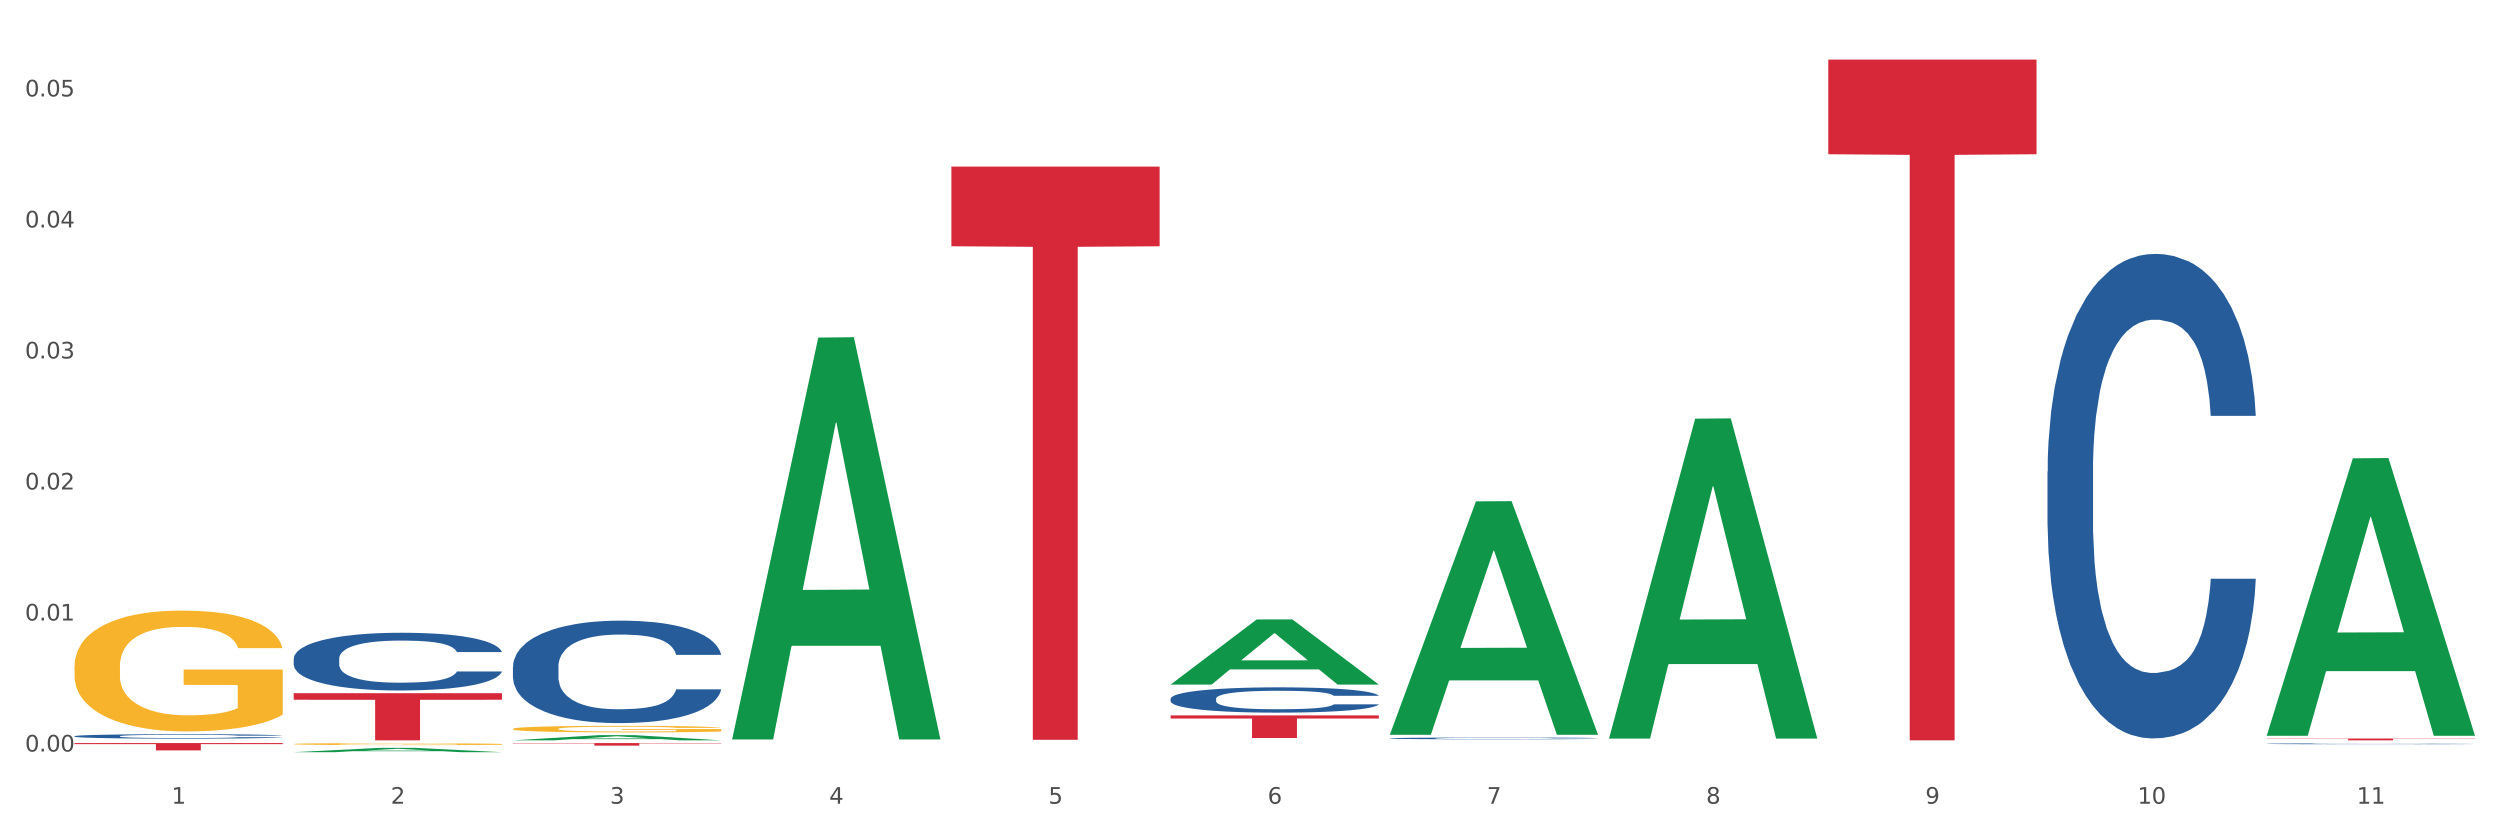 <?xml version="1.0" encoding="utf-8" standalone="no"?>
<!DOCTYPE svg PUBLIC "-//W3C//DTD SVG 1.1//EN"
  "http://www.w3.org/Graphics/SVG/1.1/DTD/svg11.dtd">
<svg xmlns:xlink="http://www.w3.org/1999/xlink" width="1080pt" height="360pt" viewBox="0 0 1080 360" xmlns="http://www.w3.org/2000/svg" version="1.1">
 <rect x="0" y="0" width="1080" height="360" fill="#333333" stroke="none"/>
 <defs>
  <style type="text/css">*{stroke-linejoin: round; stroke-linecap: butt}</style>
 </defs>
 <g id="figure_1">
  <g id="patch_1">
   <path d="M 0 360 
L 1080 360 
L 1080 0 
L 0 0 
z
" style="fill: #ffffff; stroke: #ffffff; stroke-linejoin: miter"/>
  </g>
  <g id="axes_1">
   <g id="matplotlib.axis_1">
    <g id="xtick_1">
     <g id="text_1">
      <!-- 1 -->
      <g style="fill: #4d4d4d" transform="translate(74.106 347.204) scale(0.096 -0.096)">
       <defs>
        <path id="DejaVuSans-31" d="M 794 531 
L 1825 531 
L 1825 4091 
L 703 3866 
L 703 4441 
L 1819 4666 
L 2450 4666 
L 2450 531 
L 3481 531 
L 3481 0 
L 794 0 
L 794 531 
z
" transform="scale(0.016)"/>
       </defs>
       <use xlink:href="#DejaVuSans-31"/>
      </g>
     </g>
    </g>
    <g id="xtick_2">
     <g id="text_2">
      <!-- 2 -->
      <g style="fill: #4d4d4d" transform="translate(168.812 347.204) scale(0.096 -0.096)">
       <defs>
        <path id="DejaVuSans-32" d="M 1228 531 
L 3431 531 
L 3431 0 
L 469 0 
L 469 531 
Q 828 903 1448 1529 
Q 2069 2156 2228 2338 
Q 2531 2678 2651 2914 
Q 2772 3150 2772 3378 
Q 2772 3750 2511 3984 
Q 2250 4219 1831 4219 
Q 1534 4219 1204 4116 
Q 875 4013 500 3803 
L 500 4441 
Q 881 4594 1212 4672 
Q 1544 4750 1819 4750 
Q 2544 4750 2975 4387 
Q 3406 4025 3406 3419 
Q 3406 3131 3298 2873 
Q 3191 2616 2906 2266 
Q 2828 2175 2409 1742 
Q 1991 1309 1228 531 
z
" transform="scale(0.016)"/>
       </defs>
       <use xlink:href="#DejaVuSans-32"/>
      </g>
     </g>
    </g>
    <g id="xtick_3">
     <g id="text_3">
      <!-- 3 -->
      <g style="fill: #4d4d4d" transform="translate(263.517 347.204) scale(0.096 -0.096)">
       <defs>
        <path id="DejaVuSans-33" d="M 2597 2516 
Q 3050 2419 3304 2112 
Q 3559 1806 3559 1356 
Q 3559 666 3084 287 
Q 2609 -91 1734 -91 
Q 1441 -91 1130 -33 
Q 819 25 488 141 
L 488 750 
Q 750 597 1062 519 
Q 1375 441 1716 441 
Q 2309 441 2620 675 
Q 2931 909 2931 1356 
Q 2931 1769 2642 2001 
Q 2353 2234 1838 2234 
L 1294 2234 
L 1294 2753 
L 1863 2753 
Q 2328 2753 2575 2939 
Q 2822 3125 2822 3475 
Q 2822 3834 2567 4026 
Q 2313 4219 1838 4219 
Q 1578 4219 1281 4162 
Q 984 4106 628 3988 
L 628 4550 
Q 988 4650 1302 4700 
Q 1616 4750 1894 4750 
Q 2613 4750 3031 4423 
Q 3450 4097 3450 3541 
Q 3450 3153 3228 2886 
Q 3006 2619 2597 2516 
z
" transform="scale(0.016)"/>
       </defs>
       <use xlink:href="#DejaVuSans-33"/>
      </g>
     </g>
    </g>
    <g id="xtick_4">
     <g id="text_4">
      <!-- 4 -->
      <g style="fill: #4d4d4d" transform="translate(358.223 347.204) scale(0.096 -0.096)">
       <defs>
        <path id="DejaVuSans-34" d="M 2419 4116 
L 825 1625 
L 2419 1625 
L 2419 4116 
z
M 2253 4666 
L 3047 4666 
L 3047 1625 
L 3713 1625 
L 3713 1100 
L 3047 1100 
L 3047 0 
L 2419 0 
L 2419 1100 
L 313 1100 
L 313 1709 
L 2253 4666 
z
" transform="scale(0.016)"/>
       </defs>
       <use xlink:href="#DejaVuSans-34"/>
      </g>
     </g>
    </g>
    <g id="xtick_5">
     <g id="text_5">
      <!-- 5 -->
      <g style="fill: #4d4d4d" transform="translate(452.928 347.204) scale(0.096 -0.096)">
       <defs>
        <path id="DejaVuSans-35" d="M 691 4666 
L 3169 4666 
L 3169 4134 
L 1269 4134 
L 1269 2991 
Q 1406 3038 1543 3061 
Q 1681 3084 1819 3084 
Q 2600 3084 3056 2656 
Q 3513 2228 3513 1497 
Q 3513 744 3044 326 
Q 2575 -91 1722 -91 
Q 1428 -91 1123 -41 
Q 819 9 494 109 
L 494 744 
Q 775 591 1075 516 
Q 1375 441 1709 441 
Q 2250 441 2565 725 
Q 2881 1009 2881 1497 
Q 2881 1984 2565 2268 
Q 2250 2553 1709 2553 
Q 1456 2553 1204 2497 
Q 953 2441 691 2322 
L 691 4666 
z
" transform="scale(0.016)"/>
       </defs>
       <use xlink:href="#DejaVuSans-35"/>
      </g>
     </g>
    </g>
    <g id="xtick_6">
     <g id="text_6">
      <!-- 6 -->
      <g style="fill: #4d4d4d" transform="translate(547.634 347.204) scale(0.096 -0.096)">
       <defs>
        <path id="DejaVuSans-36" d="M 2113 2584 
Q 1688 2584 1439 2293 
Q 1191 2003 1191 1497 
Q 1191 994 1439 701 
Q 1688 409 2113 409 
Q 2538 409 2786 701 
Q 3034 994 3034 1497 
Q 3034 2003 2786 2293 
Q 2538 2584 2113 2584 
z
M 3366 4563 
L 3366 3988 
Q 3128 4100 2886 4159 
Q 2644 4219 2406 4219 
Q 1781 4219 1451 3797 
Q 1122 3375 1075 2522 
Q 1259 2794 1537 2939 
Q 1816 3084 2150 3084 
Q 2853 3084 3261 2657 
Q 3669 2231 3669 1497 
Q 3669 778 3244 343 
Q 2819 -91 2113 -91 
Q 1303 -91 875 529 
Q 447 1150 447 2328 
Q 447 3434 972 4092 
Q 1497 4750 2381 4750 
Q 2619 4750 2861 4703 
Q 3103 4656 3366 4563 
z
" transform="scale(0.016)"/>
       </defs>
       <use xlink:href="#DejaVuSans-36"/>
      </g>
     </g>
    </g>
    <g id="xtick_7">
     <g id="text_7">
      <!-- 7 -->
      <g style="fill: #4d4d4d" transform="translate(642.339 347.204) scale(0.096 -0.096)">
       <defs>
        <path id="DejaVuSans-37" d="M 525 4666 
L 3525 4666 
L 3525 4397 
L 1831 0 
L 1172 0 
L 2766 4134 
L 525 4134 
L 525 4666 
z
" transform="scale(0.016)"/>
       </defs>
       <use xlink:href="#DejaVuSans-37"/>
      </g>
     </g>
    </g>
    <g id="xtick_8">
     <g id="text_8">
      <!-- 8 -->
      <g style="fill: #4d4d4d" transform="translate(737.044 347.204) scale(0.096 -0.096)">
       <defs>
        <path id="DejaVuSans-38" d="M 2034 2216 
Q 1584 2216 1326 1975 
Q 1069 1734 1069 1313 
Q 1069 891 1326 650 
Q 1584 409 2034 409 
Q 2484 409 2743 651 
Q 3003 894 3003 1313 
Q 3003 1734 2745 1975 
Q 2488 2216 2034 2216 
z
M 1403 2484 
Q 997 2584 770 2862 
Q 544 3141 544 3541 
Q 544 4100 942 4425 
Q 1341 4750 2034 4750 
Q 2731 4750 3128 4425 
Q 3525 4100 3525 3541 
Q 3525 3141 3298 2862 
Q 3072 2584 2669 2484 
Q 3125 2378 3379 2068 
Q 3634 1759 3634 1313 
Q 3634 634 3220 271 
Q 2806 -91 2034 -91 
Q 1263 -91 848 271 
Q 434 634 434 1313 
Q 434 1759 690 2068 
Q 947 2378 1403 2484 
z
M 1172 3481 
Q 1172 3119 1398 2916 
Q 1625 2713 2034 2713 
Q 2441 2713 2670 2916 
Q 2900 3119 2900 3481 
Q 2900 3844 2670 4047 
Q 2441 4250 2034 4250 
Q 1625 4250 1398 4047 
Q 1172 3844 1172 3481 
z
" transform="scale(0.016)"/>
       </defs>
       <use xlink:href="#DejaVuSans-38"/>
      </g>
     </g>
    </g>
    <g id="xtick_9">
     <g id="text_9">
      <!-- 9 -->
      <g style="fill: #4d4d4d" transform="translate(831.75 347.204) scale(0.096 -0.096)">
       <defs>
        <path id="DejaVuSans-39" d="M 703 97 
L 703 672 
Q 941 559 1184 500 
Q 1428 441 1663 441 
Q 2288 441 2617 861 
Q 2947 1281 2994 2138 
Q 2813 1869 2534 1725 
Q 2256 1581 1919 1581 
Q 1219 1581 811 2004 
Q 403 2428 403 3163 
Q 403 3881 828 4315 
Q 1253 4750 1959 4750 
Q 2769 4750 3195 4129 
Q 3622 3509 3622 2328 
Q 3622 1225 3098 567 
Q 2575 -91 1691 -91 
Q 1453 -91 1209 -44 
Q 966 3 703 97 
z
M 1959 2075 
Q 2384 2075 2632 2365 
Q 2881 2656 2881 3163 
Q 2881 3666 2632 3958 
Q 2384 4250 1959 4250 
Q 1534 4250 1286 3958 
Q 1038 3666 1038 3163 
Q 1038 2656 1286 2365 
Q 1534 2075 1959 2075 
z
" transform="scale(0.016)"/>
       </defs>
       <use xlink:href="#DejaVuSans-39"/>
      </g>
     </g>
    </g>
    <g id="xtick_10">
     <g id="text_10">
      <!-- 10 -->
      <g style="fill: #4d4d4d" transform="translate(923.401 347.204) scale(0.096 -0.096)">
       <defs>
        <path id="DejaVuSans-30" d="M 2034 4250 
Q 1547 4250 1301 3770 
Q 1056 3291 1056 2328 
Q 1056 1369 1301 889 
Q 1547 409 2034 409 
Q 2525 409 2770 889 
Q 3016 1369 3016 2328 
Q 3016 3291 2770 3770 
Q 2525 4250 2034 4250 
z
M 2034 4750 
Q 2819 4750 3233 4129 
Q 3647 3509 3647 2328 
Q 3647 1150 3233 529 
Q 2819 -91 2034 -91 
Q 1250 -91 836 529 
Q 422 1150 422 2328 
Q 422 3509 836 4129 
Q 1250 4750 2034 4750 
z
" transform="scale(0.016)"/>
       </defs>
       <use xlink:href="#DejaVuSans-31"/>
       <use xlink:href="#DejaVuSans-30" transform="translate(63.623 0)"/>
      </g>
     </g>
    </g>
    <g id="xtick_11">
     <g id="text_11">
      <!-- 11 -->
      <g style="fill: #4d4d4d" transform="translate(1018.107 347.204) scale(0.096 -0.096)">
       <use xlink:href="#DejaVuSans-31"/>
       <use xlink:href="#DejaVuSans-31" transform="translate(63.623 0)"/>
      </g>
     </g>
    </g>
    <g id="xtick_12"/>
    <g id="xtick_13"/>
    <g id="xtick_14"/>
    <g id="xtick_15"/>
    <g id="xtick_16"/>
    <g id="xtick_17"/>
    <g id="xtick_18"/>
    <g id="xtick_19"/>
    <g id="xtick_20"/>
    <g id="xtick_21"/>
   </g>
   <g id="matplotlib.axis_2">
    <g id="ytick_1">
     <g id="text_12">
      <!-- 0.00 -->
      <g style="fill: #4d4d4d" transform="translate(10.8 324.66) scale(0.096 -0.096)">
       <defs>
        <path id="DejaVuSans-2e" d="M 684 794 
L 1344 794 
L 1344 0 
L 684 0 
L 684 794 
z
" transform="scale(0.016)"/>
       </defs>
       <use xlink:href="#DejaVuSans-30"/>
       <use xlink:href="#DejaVuSans-2e" transform="translate(63.623 0)"/>
       <use xlink:href="#DejaVuSans-30" transform="translate(95.41 0)"/>
       <use xlink:href="#DejaVuSans-30" transform="translate(159.033 0)"/>
      </g>
     </g>
    </g>
    <g id="ytick_2">
     <g id="text_13">
      <!-- 0.01 -->
      <g style="fill: #4d4d4d" transform="translate(10.8 268.061) scale(0.096 -0.096)">
       <use xlink:href="#DejaVuSans-30"/>
       <use xlink:href="#DejaVuSans-2e" transform="translate(63.623 0)"/>
       <use xlink:href="#DejaVuSans-30" transform="translate(95.41 0)"/>
       <use xlink:href="#DejaVuSans-31" transform="translate(159.033 0)"/>
      </g>
     </g>
    </g>
    <g id="ytick_3">
     <g id="text_14">
      <!-- 0.02 -->
      <g style="fill: #4d4d4d" transform="translate(10.8 211.462) scale(0.096 -0.096)">
       <use xlink:href="#DejaVuSans-30"/>
       <use xlink:href="#DejaVuSans-2e" transform="translate(63.623 0)"/>
       <use xlink:href="#DejaVuSans-30" transform="translate(95.41 0)"/>
       <use xlink:href="#DejaVuSans-32" transform="translate(159.033 0)"/>
      </g>
     </g>
    </g>
    <g id="ytick_4">
     <g id="text_15">
      <!-- 0.03 -->
      <g style="fill: #4d4d4d" transform="translate(10.8 154.862) scale(0.096 -0.096)">
       <use xlink:href="#DejaVuSans-30"/>
       <use xlink:href="#DejaVuSans-2e" transform="translate(63.623 0)"/>
       <use xlink:href="#DejaVuSans-30" transform="translate(95.41 0)"/>
       <use xlink:href="#DejaVuSans-33" transform="translate(159.033 0)"/>
      </g>
     </g>
    </g>
    <g id="ytick_5">
     <g id="text_16">
      <!-- 0.04 -->
      <g style="fill: #4d4d4d" transform="translate(10.8 98.263) scale(0.096 -0.096)">
       <use xlink:href="#DejaVuSans-30"/>
       <use xlink:href="#DejaVuSans-2e" transform="translate(63.623 0)"/>
       <use xlink:href="#DejaVuSans-30" transform="translate(95.41 0)"/>
       <use xlink:href="#DejaVuSans-34" transform="translate(159.033 0)"/>
      </g>
     </g>
    </g>
    <g id="ytick_6">
     <g id="text_17">
      <!-- 0.05 -->
      <g style="fill: #4d4d4d" transform="translate(10.8 41.664) scale(0.096 -0.096)">
       <use xlink:href="#DejaVuSans-30"/>
       <use xlink:href="#DejaVuSans-2e" transform="translate(63.623 0)"/>
       <use xlink:href="#DejaVuSans-30" transform="translate(95.41 0)"/>
       <use xlink:href="#DejaVuSans-35" transform="translate(159.033 0)"/>
      </g>
     </g>
    </g>
    <g id="ytick_7"/>
    <g id="ytick_8"/>
    <g id="ytick_9"/>
    <g id="ytick_10"/>
    <g id="ytick_11"/>
   </g>
   <g id="PolyCollection_1">
    <path d="M 126.88 324.946 
L 126.973 324.944 
L 164.074 323.076 
L 179.471 323.074 
L 216.851 324.95 
L 199.042 324.95 
L 190.973 324.513 
L 152.666 324.513 
L 152.387 324.52 
L 144.596 324.95 
L 126.88 324.95 
L 126.88 324.946 
L 157.489 324.252 
L 186.15 324.25 
L 171.958 323.474 
L 171.773 323.47 
L 171.587 323.476 
L 157.396 324.25 
L 157.489 324.252 
L 126.88 324.946 
z
" clip-path="url(#pf837dc031a)" style="fill: #109648"/>
    <path d="M 221.586 321.013 
L 311.556 321.013 
L 311.556 321.166 
L 276.165 321.167 
L 276.165 322.113 
L 256.764 322.113 
L 256.764 321.167 
L 221.586 321.166 
L 221.586 321.014 
L 221.586 321.013 
z
" clip-path="url(#pf837dc031a)" style="fill: #d62839"/>
    <path d="M 410.997 71.976 
L 500.967 71.976 
L 500.967 106.389 
L 465.576 106.621 
L 465.576 319.608 
L 446.175 319.608 
L 446.175 106.621 
L 410.997 106.389 
L 410.997 72.209 
L 410.997 71.976 
z
" clip-path="url(#pf837dc031a)" style="fill: #d62839"/>
    <path d="M 505.702 309.044 
L 595.673 309.044 
L 595.673 310.4 
L 560.281 310.409 
L 560.281 318.802 
L 540.88 318.802 
L 540.88 310.409 
L 505.702 310.4 
L 505.702 309.053 
L 505.702 309.044 
z
" clip-path="url(#pf837dc031a)" style="fill: #d62839"/>
    <path d="M 789.819 25.759 
L 879.789 25.759 
L 879.789 66.626 
L 844.398 66.902 
L 844.398 319.832 
L 824.997 319.832 
L 824.997 66.902 
L 789.819 66.626 
L 789.819 26.036 
L 789.819 25.759 
z
" clip-path="url(#pf837dc031a)" style="fill: #d62839"/>
    <path d="M 979.23 319.041 
L 1069.2 319.041 
L 1069.2 319.151 
L 1033.809 319.152 
L 1033.809 319.832 
L 1014.408 319.832 
L 1014.408 319.152 
L 979.23 319.151 
L 979.23 319.042 
L 979.23 319.041 
z
" clip-path="url(#pf837dc031a)" style="fill: #d62839"/>
    <path d="M 32.175 318.034 
L 32.281 318.032 
L 32.281 317.983 
L 32.6 317.916 
L 33.77 317.794 
L 35.259 317.701 
L 37.811 317.592 
L 39.194 317.547 
L 41.002 317.496 
L 44.724 317.414 
L 48.978 317.344 
L 51.956 317.305 
L 54.189 317.281 
L 59.187 317.237 
L 62.059 317.218 
L 65.036 317.202 
L 67.589 317.192 
L 71.843 317.179 
L 75.246 317.174 
L 79.181 317.172 
L 82.477 317.174 
L 86.838 317.181 
L 93.219 317.202 
L 95.665 317.214 
L 98.961 317.235 
L 102.365 317.263 
L 105.13 317.291 
L 108.32 317.332 
L 111.617 317.384 
L 114.807 317.451 
L 117.041 317.512 
L 118.848 317.577 
L 120.444 317.655 
L 121.613 317.741 
L 122.145 317.813 
L 102.684 317.813 
L 102.152 317.748 
L 101.088 317.678 
L 100.025 317.631 
L 98.855 317.592 
L 97.047 317.549 
L 95.452 317.521 
L 92.793 317.487 
L 90.347 317.466 
L 88.327 317.454 
L 85.881 317.444 
L 80.67 317.433 
L 76.947 317.433 
L 74.608 317.437 
L 71.736 317.445 
L 69.29 317.458 
L 66.419 317.479 
L 64.186 317.501 
L 61.952 317.531 
L 60.676 317.552 
L 58.762 317.591 
L 57.486 317.622 
L 55.784 317.676 
L 54.827 317.715 
L 53.126 317.815 
L 52.381 317.888 
L 52.062 317.939 
L 51.849 317.995 
L 51.849 318.268 
L 52.487 318.391 
L 53.019 318.443 
L 53.87 318.503 
L 55.465 318.58 
L 57.805 318.655 
L 60.251 318.709 
L 62.271 318.742 
L 64.186 318.767 
L 66.1 318.786 
L 68.44 318.804 
L 70.354 318.814 
L 73.225 318.825 
L 76.628 318.83 
L 79.287 318.83 
L 84.711 318.821 
L 87.157 318.812 
L 89.496 318.8 
L 92.049 318.781 
L 94.069 318.76 
L 95.239 318.744 
L 97.153 318.711 
L 98.642 318.676 
L 99.919 318.636 
L 100.769 318.601 
L 101.726 318.548 
L 102.471 318.489 
L 102.684 318.457 
L 122.145 318.457 
L 121.72 318.52 
L 120.975 318.581 
L 119.487 318.664 
L 118.317 318.711 
L 116.509 318.769 
L 114.595 318.818 
L 111.936 318.872 
L 109.49 318.912 
L 106.937 318.947 
L 104.172 318.979 
L 99.174 319.022 
L 97.366 319.035 
L 93.538 319.056 
L 90.56 319.068 
L 86.2 319.08 
L 81.733 319.087 
L 77.054 319.089 
L 72.906 319.085 
L 68.333 319.075 
L 65.462 319.064 
L 62.271 319.049 
L 58.549 319.024 
L 55.04 318.994 
L 51.743 318.959 
L 48.659 318.919 
L 45.788 318.874 
L 42.065 318.798 
L 39.3 318.725 
L 37.28 318.657 
L 35.897 318.599 
L 34.515 318.525 
L 33.77 318.475 
L 32.6 318.352 
L 32.175 318.238 
L 32.175 318.034 
z
" clip-path="url(#pf837dc031a)" style="fill: #255c99"/>
    <path d="M 221.586 314.871 
L 221.692 314.869 
L 221.692 314.776 
L 221.905 314.695 
L 222.967 314.501 
L 224.56 314.341 
L 225.729 314.256 
L 226.897 314.186 
L 228.278 314.116 
L 229.978 314.043 
L 233.058 313.937 
L 234.97 313.883 
L 237.307 313.826 
L 241.556 313.743 
L 244.636 313.697 
L 247.823 313.658 
L 253.028 313.611 
L 256.427 313.591 
L 260.038 313.575 
L 264.394 313.565 
L 267.686 313.562 
L 274.91 313.57 
L 281.07 313.593 
L 284.045 313.611 
L 287.869 313.642 
L 289.887 313.663 
L 293.18 313.704 
L 296.579 313.759 
L 298.916 313.805 
L 302.421 313.893 
L 305.077 313.981 
L 307.52 314.09 
L 308.794 314.165 
L 309.75 314.235 
L 310.6 314.315 
L 311.45 314.442 
L 292.33 314.442 
L 291.586 314.351 
L 290.418 314.266 
L 288.718 314.183 
L 287.231 314.131 
L 284.682 314.067 
L 282.345 314.025 
L 279.902 313.994 
L 276.928 313.968 
L 274.591 313.955 
L 271.298 313.945 
L 264.818 313.948 
L 260.463 313.968 
L 257.489 313.994 
L 255.577 314.018 
L 253.878 314.043 
L 251.966 314.08 
L 249.735 314.134 
L 248.142 314.183 
L 246.548 314.245 
L 245.274 314.307 
L 244.105 314.38 
L 243.149 314.457 
L 242.406 314.538 
L 241.768 314.636 
L 241.237 314.799 
L 241.237 315.153 
L 241.45 315.234 
L 241.981 315.34 
L 242.618 315.42 
L 243.68 315.516 
L 244.636 315.58 
L 246.442 315.674 
L 248.46 315.751 
L 250.054 315.8 
L 251.647 315.842 
L 254.409 315.899 
L 257.489 315.945 
L 260.145 315.974 
L 263.756 316 
L 266.199 316.01 
L 268.324 316.015 
L 273.529 316.015 
L 277.246 316.007 
L 281.389 315.989 
L 284.576 315.966 
L 287.231 315.937 
L 290.206 315.891 
L 292.118 315.847 
L 292.118 315.306 
L 268.749 315.303 
L 268.749 314.944 
L 311.556 314.944 
L 311.556 316 
L 309.75 316.054 
L 307.732 316.103 
L 305.608 316.147 
L 302.421 316.201 
L 298.597 316.253 
L 295.198 316.289 
L 291.586 316.32 
L 287.338 316.349 
L 281.814 316.375 
L 278.415 316.385 
L 274.166 316.393 
L 269.174 316.395 
L 264.818 316.39 
L 260.57 316.377 
L 256.108 316.354 
L 251.753 316.32 
L 248.46 316.287 
L 245.167 316.245 
L 241.662 316.191 
L 238.9 316.139 
L 236.776 316.093 
L 234.439 316.033 
L 231.89 315.956 
L 229.978 315.886 
L 228.278 315.813 
L 226.472 315.72 
L 225.198 315.64 
L 223.923 315.539 
L 223.179 315.464 
L 222.33 315.347 
L 221.692 315.184 
L 221.586 314.871 
z
" clip-path="url(#pf837dc031a)" style="fill: #f7b32b"/>
    <path d="M 126.88 321.42 
L 126.987 321.419 
L 126.987 321.39 
L 127.199 321.365 
L 128.261 321.305 
L 129.855 321.255 
L 131.023 321.228 
L 132.192 321.207 
L 133.572 321.185 
L 135.272 321.163 
L 138.352 321.13 
L 140.264 321.113 
L 142.601 321.095 
L 146.85 321.069 
L 149.931 321.055 
L 153.117 321.043 
L 158.322 321.028 
L 161.721 321.022 
L 165.333 321.017 
L 169.688 321.014 
L 172.981 321.013 
L 180.204 321.015 
L 186.365 321.023 
L 189.339 321.028 
L 193.163 321.038 
L 195.181 321.044 
L 198.474 321.057 
L 201.873 321.074 
L 204.21 321.089 
L 207.716 321.116 
L 210.371 321.143 
L 212.814 321.177 
L 214.089 321.2 
L 215.045 321.222 
L 215.895 321.247 
L 216.744 321.286 
L 197.624 321.286 
L 196.881 321.258 
L 195.712 321.232 
L 194.013 321.206 
L 192.526 321.19 
L 189.976 321.17 
L 187.64 321.157 
L 185.196 321.147 
L 182.222 321.139 
L 179.885 321.135 
L 176.592 321.132 
L 170.113 321.133 
L 165.758 321.139 
L 162.784 321.147 
L 160.872 321.154 
L 159.172 321.163 
L 157.26 321.174 
L 155.029 321.191 
L 153.436 321.206 
L 151.843 321.225 
L 150.568 321.244 
L 149.4 321.267 
L 148.444 321.291 
L 147.7 321.316 
L 147.063 321.347 
L 146.532 321.397 
L 146.532 321.507 
L 146.744 321.532 
L 147.275 321.565 
L 147.912 321.59 
L 148.975 321.62 
L 149.931 321.64 
L 151.736 321.669 
L 153.755 321.693 
L 155.348 321.708 
L 156.941 321.721 
L 159.703 321.739 
L 162.784 321.753 
L 165.439 321.762 
L 169.051 321.77 
L 171.494 321.773 
L 173.618 321.775 
L 178.823 321.775 
L 182.541 321.773 
L 186.684 321.767 
L 189.87 321.76 
L 192.526 321.751 
L 195.5 321.736 
L 197.412 321.723 
L 197.412 321.555 
L 174.043 321.554 
L 174.043 321.442 
L 216.851 321.442 
L 216.851 321.77 
L 215.045 321.787 
L 213.027 321.802 
L 210.902 321.816 
L 207.716 321.833 
L 203.892 321.849 
L 200.492 321.86 
L 196.881 321.87 
L 192.632 321.879 
L 187.108 321.887 
L 183.709 321.89 
L 179.46 321.892 
L 174.468 321.893 
L 170.113 321.891 
L 165.864 321.887 
L 161.403 321.88 
L 157.048 321.87 
L 153.755 321.859 
L 150.462 321.846 
L 146.956 321.83 
L 144.195 321.814 
L 142.07 321.799 
L 139.733 321.781 
L 137.184 321.756 
L 135.272 321.735 
L 133.572 321.712 
L 131.767 321.683 
L 130.492 321.658 
L 129.217 321.627 
L 128.474 321.604 
L 127.624 321.568 
L 126.987 321.517 
L 126.88 321.42 
z
" clip-path="url(#pf837dc031a)" style="fill: #f7b32b"/>
    <path d="M 126.88 284.554 
L 126.987 284.531 
L 126.987 283.893 
L 127.306 283.028 
L 128.476 281.434 
L 129.965 280.227 
L 132.517 278.815 
L 133.899 278.223 
L 135.707 277.563 
L 139.43 276.492 
L 143.683 275.581 
L 146.661 275.08 
L 148.894 274.762 
L 153.893 274.192 
L 156.764 273.942 
L 159.742 273.737 
L 162.294 273.6 
L 166.548 273.441 
L 169.951 273.373 
L 173.886 273.35 
L 177.183 273.373 
L 181.543 273.464 
L 187.924 273.737 
L 190.37 273.896 
L 193.667 274.17 
L 197.07 274.534 
L 199.835 274.898 
L 203.025 275.422 
L 206.322 276.105 
L 209.513 276.971 
L 211.746 277.768 
L 213.554 278.61 
L 215.149 279.635 
L 216.319 280.751 
L 216.851 281.684 
L 197.389 281.684 
L 196.857 280.842 
L 195.794 279.931 
L 194.73 279.316 
L 193.561 278.815 
L 191.753 278.246 
L 190.157 277.881 
L 187.499 277.449 
L 185.053 277.175 
L 183.032 277.016 
L 180.586 276.879 
L 175.375 276.743 
L 171.653 276.743 
L 169.313 276.788 
L 166.442 276.902 
L 163.996 277.062 
L 161.124 277.335 
L 158.891 277.631 
L 156.658 278.018 
L 155.382 278.291 
L 153.467 278.792 
L 152.191 279.202 
L 150.49 279.908 
L 149.533 280.409 
L 147.831 281.707 
L 147.087 282.664 
L 146.768 283.324 
L 146.555 284.053 
L 146.555 287.605 
L 147.193 289.199 
L 147.725 289.882 
L 148.575 290.656 
L 150.171 291.658 
L 152.51 292.638 
L 154.956 293.344 
L 156.977 293.776 
L 158.891 294.095 
L 160.805 294.346 
L 163.145 294.573 
L 165.059 294.71 
L 167.931 294.847 
L 171.334 294.915 
L 173.993 294.915 
L 179.416 294.801 
L 181.862 294.687 
L 184.202 294.528 
L 186.754 294.277 
L 188.775 294.004 
L 189.945 293.799 
L 191.859 293.366 
L 193.348 292.911 
L 194.624 292.387 
L 195.475 291.932 
L 196.432 291.249 
L 197.176 290.474 
L 197.389 290.064 
L 216.851 290.064 
L 216.425 290.884 
L 215.681 291.681 
L 214.192 292.752 
L 213.022 293.366 
L 211.214 294.118 
L 209.3 294.755 
L 206.641 295.461 
L 204.195 295.985 
L 201.643 296.441 
L 198.878 296.85 
L 193.88 297.42 
L 192.072 297.579 
L 188.243 297.852 
L 185.265 298.012 
L 180.905 298.171 
L 176.439 298.262 
L 171.759 298.285 
L 167.612 298.24 
L 163.039 298.103 
L 160.167 297.966 
L 156.977 297.761 
L 153.255 297.443 
L 149.745 297.055 
L 146.448 296.6 
L 143.364 296.076 
L 140.493 295.484 
L 136.771 294.505 
L 134.006 293.549 
L 131.985 292.66 
L 130.603 291.909 
L 129.22 290.953 
L 128.476 290.292 
L 127.306 288.698 
L 126.88 287.218 
L 126.88 284.554 
z
" clip-path="url(#pf837dc031a)" style="fill: #255c99"/>
    <path d="M 221.586 288.007 
L 221.692 287.966 
L 221.692 286.834 
L 222.011 285.298 
L 223.181 282.469 
L 224.67 280.326 
L 227.222 277.82 
L 228.605 276.769 
L 230.413 275.597 
L 234.135 273.697 
L 238.389 272.08 
L 241.367 271.191 
L 243.6 270.625 
L 248.598 269.615 
L 251.47 269.17 
L 254.447 268.806 
L 257 268.564 
L 261.254 268.281 
L 264.657 268.159 
L 268.592 268.119 
L 271.888 268.159 
L 276.249 268.321 
L 282.63 268.806 
L 285.076 269.089 
L 288.372 269.574 
L 291.775 270.221 
L 294.541 270.868 
L 297.731 271.797 
L 301.028 273.01 
L 304.218 274.546 
L 306.451 275.961 
L 308.259 277.457 
L 309.855 279.276 
L 311.024 281.256 
L 311.556 282.913 
L 292.095 282.913 
L 291.563 281.418 
L 290.499 279.801 
L 289.436 278.71 
L 288.266 277.82 
L 286.458 276.81 
L 284.863 276.163 
L 282.204 275.395 
L 279.758 274.91 
L 277.738 274.627 
L 275.292 274.384 
L 270.081 274.142 
L 266.358 274.142 
L 264.019 274.223 
L 261.147 274.425 
L 258.701 274.708 
L 255.83 275.193 
L 253.597 275.718 
L 251.363 276.406 
L 250.087 276.891 
L 248.173 277.78 
L 246.897 278.507 
L 245.195 279.761 
L 244.238 280.65 
L 242.536 282.954 
L 241.792 284.652 
L 241.473 285.824 
L 241.26 287.117 
L 241.26 293.423 
L 241.898 296.253 
L 242.43 297.465 
L 243.281 298.84 
L 244.876 300.618 
L 247.216 302.356 
L 249.662 303.61 
L 251.682 304.378 
L 253.597 304.943 
L 255.511 305.388 
L 257.851 305.792 
L 259.765 306.035 
L 262.636 306.277 
L 266.039 306.399 
L 268.698 306.399 
L 274.122 306.197 
L 276.568 305.994 
L 278.907 305.711 
L 281.46 305.267 
L 283.48 304.782 
L 284.65 304.418 
L 286.564 303.65 
L 288.053 302.842 
L 289.329 301.912 
L 290.18 301.103 
L 291.137 299.891 
L 291.882 298.516 
L 292.095 297.789 
L 311.556 297.789 
L 311.131 299.244 
L 310.386 300.659 
L 308.897 302.559 
L 307.728 303.65 
L 305.92 304.984 
L 304.005 306.116 
L 301.347 307.369 
L 298.901 308.298 
L 296.348 309.107 
L 293.583 309.835 
L 288.585 310.845 
L 286.777 311.128 
L 282.949 311.613 
L 279.971 311.896 
L 275.611 312.179 
L 271.144 312.341 
L 266.465 312.381 
L 262.317 312.3 
L 257.744 312.058 
L 254.873 311.815 
L 251.682 311.451 
L 247.96 310.885 
L 244.451 310.198 
L 241.154 309.39 
L 238.07 308.46 
L 235.198 307.409 
L 231.476 305.671 
L 228.711 303.973 
L 226.691 302.397 
L 225.308 301.063 
L 223.926 299.365 
L 223.181 298.193 
L 222.011 295.363 
L 221.586 292.736 
L 221.586 288.007 
z
" clip-path="url(#pf837dc031a)" style="fill: #255c99"/>
    <path d="M 505.702 301.845 
L 505.809 301.835 
L 505.809 301.555 
L 506.128 301.176 
L 507.298 300.477 
L 508.786 299.948 
L 511.339 299.33 
L 512.721 299.07 
L 514.529 298.781 
L 518.251 298.312 
L 522.505 297.912 
L 525.483 297.693 
L 527.716 297.553 
L 532.715 297.304 
L 535.586 297.194 
L 538.564 297.104 
L 541.116 297.044 
L 545.37 296.974 
L 548.773 296.944 
L 552.708 296.934 
L 556.005 296.944 
L 560.365 296.984 
L 566.746 297.104 
L 569.192 297.174 
L 572.489 297.294 
L 575.892 297.453 
L 578.657 297.613 
L 581.847 297.842 
L 585.144 298.142 
L 588.335 298.521 
L 590.568 298.87 
L 592.376 299.24 
L 593.971 299.689 
L 595.141 300.178 
L 595.673 300.587 
L 576.211 300.587 
L 575.679 300.218 
L 574.616 299.819 
L 573.552 299.549 
L 572.382 299.33 
L 570.575 299.08 
L 568.979 298.92 
L 566.321 298.731 
L 563.875 298.611 
L 561.854 298.541 
L 559.408 298.481 
L 554.197 298.421 
L 550.475 298.421 
L 548.135 298.441 
L 545.264 298.491 
L 542.818 298.561 
L 539.946 298.681 
L 537.713 298.811 
L 535.48 298.98 
L 534.204 299.1 
L 532.289 299.32 
L 531.013 299.499 
L 529.312 299.809 
L 528.354 300.028 
L 526.653 300.597 
L 525.908 301.016 
L 525.589 301.306 
L 525.377 301.625 
L 525.377 303.182 
L 526.015 303.881 
L 526.547 304.18 
L 527.397 304.519 
L 528.993 304.958 
L 531.332 305.388 
L 533.778 305.697 
L 535.799 305.887 
L 537.713 306.026 
L 539.627 306.136 
L 541.967 306.236 
L 543.881 306.296 
L 546.753 306.356 
L 550.156 306.386 
L 552.814 306.386 
L 558.238 306.336 
L 560.684 306.286 
L 563.024 306.216 
L 565.576 306.106 
L 567.597 305.986 
L 568.767 305.897 
L 570.681 305.707 
L 572.17 305.507 
L 573.446 305.278 
L 574.297 305.078 
L 575.254 304.779 
L 575.998 304.44 
L 576.211 304.26 
L 595.673 304.26 
L 595.247 304.619 
L 594.503 304.968 
L 593.014 305.438 
L 591.844 305.707 
L 590.036 306.036 
L 588.122 306.316 
L 585.463 306.625 
L 583.017 306.855 
L 580.465 307.054 
L 577.7 307.234 
L 572.701 307.484 
L 570.894 307.553 
L 567.065 307.673 
L 564.087 307.743 
L 559.727 307.813 
L 555.26 307.853 
L 550.581 307.863 
L 546.434 307.843 
L 541.861 307.783 
L 538.989 307.723 
L 535.799 307.633 
L 532.077 307.494 
L 528.567 307.324 
L 525.27 307.124 
L 522.186 306.895 
L 519.315 306.635 
L 515.593 306.206 
L 512.828 305.787 
L 510.807 305.398 
L 509.425 305.068 
L 508.042 304.649 
L 507.298 304.36 
L 506.128 303.661 
L 505.702 303.012 
L 505.702 301.845 
z
" clip-path="url(#pf837dc031a)" style="fill: #255c99"/>
    <path d="M 600.408 318.961 
L 600.514 318.96 
L 600.514 318.941 
L 600.833 318.914 
L 602.003 318.865 
L 603.492 318.827 
L 606.044 318.784 
L 607.427 318.765 
L 609.235 318.745 
L 612.957 318.712 
L 617.211 318.684 
L 620.189 318.668 
L 622.422 318.658 
L 627.42 318.641 
L 630.292 318.633 
L 633.269 318.627 
L 635.822 318.623 
L 640.076 318.618 
L 643.479 318.615 
L 647.414 318.615 
L 650.71 318.615 
L 655.071 318.618 
L 661.451 318.627 
L 663.897 318.632 
L 667.194 318.64 
L 670.597 318.651 
L 673.362 318.663 
L 676.553 318.679 
L 679.85 318.7 
L 683.04 318.727 
L 685.273 318.751 
L 687.081 318.777 
L 688.677 318.809 
L 689.846 318.844 
L 690.378 318.872 
L 670.916 318.872 
L 670.385 318.846 
L 669.321 318.818 
L 668.258 318.799 
L 667.088 318.784 
L 665.28 318.766 
L 663.685 318.755 
L 661.026 318.741 
L 658.58 318.733 
L 656.559 318.728 
L 654.113 318.724 
L 648.902 318.72 
L 645.18 318.72 
L 642.841 318.721 
L 639.969 318.725 
L 637.523 318.73 
L 634.652 318.738 
L 632.419 318.747 
L 630.185 318.759 
L 628.909 318.768 
L 626.995 318.783 
L 625.719 318.796 
L 624.017 318.818 
L 623.06 318.833 
L 621.358 318.873 
L 620.614 318.903 
L 620.295 318.923 
L 620.082 318.946 
L 620.082 319.055 
L 620.72 319.105 
L 621.252 319.126 
L 622.103 319.15 
L 623.698 319.181 
L 626.038 319.211 
L 628.484 319.233 
L 630.504 319.246 
L 632.419 319.256 
L 634.333 319.264 
L 636.672 319.271 
L 638.587 319.275 
L 641.458 319.279 
L 644.861 319.281 
L 647.52 319.281 
L 652.944 319.278 
L 655.39 319.274 
L 657.729 319.269 
L 660.282 319.262 
L 662.302 319.253 
L 663.472 319.247 
L 665.386 319.234 
L 666.875 319.219 
L 668.151 319.203 
L 669.002 319.189 
L 669.959 319.168 
L 670.704 319.144 
L 670.916 319.131 
L 690.378 319.131 
L 689.953 319.157 
L 689.208 319.181 
L 687.719 319.215 
L 686.55 319.234 
L 684.742 319.257 
L 682.827 319.277 
L 680.169 319.298 
L 677.723 319.315 
L 675.17 319.329 
L 672.405 319.341 
L 667.407 319.359 
L 665.599 319.364 
L 661.771 319.372 
L 658.793 319.377 
L 654.433 319.382 
L 649.966 319.385 
L 645.287 319.386 
L 641.139 319.384 
L 636.566 319.38 
L 633.695 319.376 
L 630.504 319.369 
L 626.782 319.36 
L 623.273 319.348 
L 619.976 319.334 
L 616.892 319.317 
L 614.02 319.299 
L 610.298 319.269 
L 607.533 319.239 
L 605.513 319.212 
L 604.13 319.189 
L 602.748 319.159 
L 602.003 319.139 
L 600.833 319.089 
L 600.408 319.043 
L 600.408 318.961 
z
" clip-path="url(#pf837dc031a)" style="fill: #255c99"/>
    <path d="M 884.524 203.737 
L 884.631 203.546 
L 884.631 198.193 
L 884.95 190.929 
L 886.12 177.547 
L 887.608 167.415 
L 890.161 155.562 
L 891.543 150.592 
L 893.351 145.048 
L 897.073 136.063 
L 901.327 128.416 
L 904.305 124.211 
L 906.538 121.534 
L 911.537 116.755 
L 914.408 114.652 
L 917.386 112.932 
L 919.938 111.785 
L 924.192 110.446 
L 927.595 109.873 
L 931.53 109.682 
L 934.827 109.873 
L 939.187 110.638 
L 945.568 112.932 
L 948.014 114.27 
L 951.311 116.564 
L 954.714 119.623 
L 957.479 122.681 
L 960.669 127.078 
L 963.966 132.813 
L 967.157 140.078 
L 969.39 146.769 
L 971.198 153.842 
L 972.793 162.444 
L 973.963 171.812 
L 974.495 179.65 
L 955.033 179.65 
L 954.501 172.576 
L 953.438 164.93 
L 952.374 159.768 
L 951.204 155.562 
L 949.396 150.783 
L 947.801 147.724 
L 945.143 144.092 
L 942.697 141.798 
L 940.676 140.46 
L 938.23 139.313 
L 933.019 138.166 
L 929.297 138.166 
L 926.957 138.548 
L 924.086 139.504 
L 921.64 140.842 
L 918.768 143.136 
L 916.535 145.622 
L 914.302 148.871 
L 913.026 151.165 
L 911.111 155.371 
L 909.835 158.812 
L 908.134 164.738 
L 907.176 168.944 
L 905.475 179.841 
L 904.73 187.87 
L 904.411 193.414 
L 904.199 199.531 
L 904.199 229.354 
L 904.837 242.735 
L 905.368 248.47 
L 906.219 254.97 
L 907.814 263.382 
L 910.154 271.602 
L 912.6 277.528 
L 914.621 281.16 
L 916.535 283.837 
L 918.449 285.94 
L 920.789 287.851 
L 922.703 288.998 
L 925.575 290.145 
L 928.978 290.719 
L 931.636 290.719 
L 937.06 289.763 
L 939.506 288.807 
L 941.846 287.469 
L 944.398 285.366 
L 946.419 283.072 
L 947.589 281.352 
L 949.503 277.719 
L 950.992 273.896 
L 952.268 269.499 
L 953.119 265.676 
L 954.076 259.941 
L 954.82 253.441 
L 955.033 250 
L 974.495 250 
L 974.069 256.882 
L 973.325 263.573 
L 971.836 272.558 
L 970.666 277.719 
L 968.858 284.028 
L 966.944 289.381 
L 964.285 295.307 
L 961.839 299.704 
L 959.287 303.527 
L 956.522 306.968 
L 951.523 311.747 
L 949.715 313.086 
L 945.887 315.38 
L 942.909 316.718 
L 938.549 318.056 
L 934.082 318.821 
L 929.403 319.012 
L 925.256 318.629 
L 920.683 317.482 
L 917.811 316.335 
L 914.621 314.615 
L 910.899 311.939 
L 907.389 308.689 
L 904.092 304.865 
L 901.008 300.468 
L 898.137 295.498 
L 894.415 287.278 
L 891.65 279.249 
L 889.629 271.793 
L 888.246 265.484 
L 886.864 257.455 
L 886.12 251.911 
L 884.95 238.53 
L 884.524 226.104 
L 884.524 203.737 
z
" clip-path="url(#pf837dc031a)" style="fill: #255c99"/>
    <path d="M 979.23 321.31 
L 979.336 321.31 
L 979.336 321.3 
L 979.655 321.287 
L 980.825 321.262 
L 982.314 321.244 
L 984.866 321.222 
L 986.249 321.213 
L 988.057 321.202 
L 991.779 321.186 
L 996.033 321.172 
L 999.01 321.164 
L 1001.244 321.159 
L 1006.242 321.151 
L 1009.114 321.147 
L 1012.091 321.143 
L 1014.644 321.141 
L 1018.898 321.139 
L 1022.301 321.138 
L 1026.236 321.138 
L 1029.532 321.138 
L 1033.893 321.139 
L 1040.273 321.143 
L 1042.719 321.146 
L 1046.016 321.15 
L 1049.419 321.156 
L 1052.184 321.161 
L 1055.375 321.169 
L 1058.672 321.18 
L 1061.862 321.193 
L 1064.095 321.206 
L 1065.903 321.219 
L 1067.498 321.234 
L 1068.668 321.252 
L 1069.2 321.266 
L 1049.738 321.266 
L 1049.207 321.253 
L 1048.143 321.239 
L 1047.08 321.229 
L 1045.91 321.222 
L 1044.102 321.213 
L 1042.507 321.207 
L 1039.848 321.201 
L 1037.402 321.196 
L 1035.381 321.194 
L 1032.935 321.192 
L 1027.724 321.19 
L 1024.002 321.19 
L 1021.663 321.191 
L 1018.791 321.192 
L 1016.345 321.195 
L 1013.474 321.199 
L 1011.24 321.204 
L 1009.007 321.209 
L 1007.731 321.214 
L 1005.817 321.221 
L 1004.541 321.228 
L 1002.839 321.239 
L 1001.882 321.246 
L 1000.18 321.266 
L 999.436 321.281 
L 999.117 321.291 
L 998.904 321.302 
L 998.904 321.357 
L 999.542 321.382 
L 1000.074 321.392 
L 1000.925 321.404 
L 1002.52 321.42 
L 1004.86 321.435 
L 1007.306 321.446 
L 1009.326 321.452 
L 1011.24 321.457 
L 1013.155 321.461 
L 1015.494 321.465 
L 1017.409 321.467 
L 1020.28 321.469 
L 1023.683 321.47 
L 1026.342 321.47 
L 1031.766 321.468 
L 1034.212 321.466 
L 1036.551 321.464 
L 1039.104 321.46 
L 1041.124 321.456 
L 1042.294 321.453 
L 1044.208 321.446 
L 1045.697 321.439 
L 1046.973 321.431 
L 1047.824 321.424 
L 1048.781 321.413 
L 1049.526 321.401 
L 1049.738 321.395 
L 1069.2 321.395 
L 1068.775 321.408 
L 1068.03 321.42 
L 1066.541 321.437 
L 1065.371 321.446 
L 1063.564 321.458 
L 1061.649 321.467 
L 1058.991 321.478 
L 1056.545 321.486 
L 1053.992 321.493 
L 1051.227 321.5 
L 1046.229 321.509 
L 1044.421 321.511 
L 1040.592 321.515 
L 1037.615 321.518 
L 1033.254 321.52 
L 1028.788 321.522 
L 1024.109 321.522 
L 1019.961 321.521 
L 1015.388 321.519 
L 1012.517 321.517 
L 1009.326 321.514 
L 1005.604 321.509 
L 1002.095 321.503 
L 998.798 321.496 
L 995.714 321.488 
L 992.842 321.479 
L 989.12 321.464 
L 986.355 321.449 
L 984.334 321.435 
L 982.952 321.424 
L 981.569 321.409 
L 980.825 321.399 
L 979.655 321.374 
L 979.23 321.351 
L 979.23 321.31 
z
" clip-path="url(#pf837dc031a)" style="fill: #255c99"/>
    <path d="M 32.175 287.905 
L 32.281 287.857 
L 32.281 286.14 
L 32.494 284.662 
L 33.556 281.086 
L 35.149 278.129 
L 36.318 276.556 
L 37.486 275.268 
L 38.867 273.981 
L 40.567 272.645 
L 43.647 270.69 
L 45.559 269.689 
L 47.896 268.64 
L 52.145 267.114 
L 55.225 266.256 
L 58.412 265.54 
L 63.617 264.682 
L 67.016 264.301 
L 70.627 264.014 
L 74.983 263.824 
L 78.275 263.776 
L 85.499 263.919 
L 91.659 264.348 
L 94.634 264.682 
L 98.458 265.254 
L 100.476 265.636 
L 103.769 266.399 
L 107.168 267.4 
L 109.505 268.258 
L 113.01 269.88 
L 115.666 271.501 
L 118.109 273.504 
L 119.383 274.887 
L 120.339 276.174 
L 121.189 277.652 
L 122.039 279.989 
L 102.919 279.989 
L 102.175 278.32 
L 101.007 276.746 
L 99.307 275.22 
L 97.82 274.267 
L 95.271 273.075 
L 92.934 272.312 
L 90.491 271.739 
L 87.517 271.263 
L 85.18 271.024 
L 81.887 270.833 
L 75.407 270.881 
L 71.052 271.263 
L 68.078 271.739 
L 66.166 272.169 
L 64.467 272.645 
L 62.555 273.313 
L 60.324 274.314 
L 58.731 275.22 
L 57.137 276.365 
L 55.863 277.509 
L 54.694 278.845 
L 53.738 280.275 
L 52.995 281.753 
L 52.357 283.565 
L 51.826 286.57 
L 51.826 293.102 
L 52.039 294.581 
L 52.57 296.536 
L 53.207 298.014 
L 54.269 299.778 
L 55.225 300.97 
L 57.031 302.687 
L 59.049 304.118 
L 60.643 305.024 
L 62.236 305.787 
L 64.998 306.836 
L 68.078 307.694 
L 70.734 308.219 
L 74.345 308.696 
L 76.788 308.886 
L 78.913 308.982 
L 84.118 308.982 
L 87.835 308.839 
L 91.978 308.505 
L 95.165 308.076 
L 97.82 307.551 
L 100.795 306.693 
L 102.707 305.882 
L 102.707 295.916 
L 79.338 295.868 
L 79.338 289.24 
L 122.145 289.24 
L 122.145 308.696 
L 120.339 309.697 
L 118.321 310.603 
L 116.197 311.414 
L 113.01 312.415 
L 109.186 313.369 
L 105.787 314.036 
L 102.175 314.608 
L 97.927 315.133 
L 92.403 315.61 
L 89.004 315.801 
L 84.755 315.944 
L 79.763 315.991 
L 75.407 315.896 
L 71.159 315.658 
L 66.697 315.228 
L 62.342 314.608 
L 59.049 313.989 
L 55.756 313.226 
L 52.251 312.224 
L 49.489 311.271 
L 47.365 310.412 
L 45.028 309.315 
L 42.479 307.885 
L 40.567 306.597 
L 38.867 305.262 
L 37.061 303.545 
L 35.787 302.067 
L 34.512 300.208 
L 33.768 298.825 
L 32.919 296.679 
L 32.281 293.675 
L 32.175 287.905 
z
" clip-path="url(#pf837dc031a)" style="fill: #f7b32b"/>
    <path d="M 979.23 317.635 
L 979.323 317.522 
L 1016.424 197.986 
L 1031.821 197.873 
L 1069.2 317.86 
L 1051.391 317.86 
L 1043.322 289.92 
L 1005.015 289.92 
L 1004.737 290.37 
L 996.946 317.86 
L 979.23 317.86 
L 979.23 317.635 
L 1009.838 273.246 
L 1038.499 273.133 
L 1024.308 223.448 
L 1024.122 223.223 
L 1023.937 223.561 
L 1009.745 273.133 
L 1009.838 273.246 
L 979.23 317.635 
z
" clip-path="url(#pf837dc031a)" style="fill: #109648"/>
    <path d="M 695.113 318.828 
L 695.206 318.698 
L 732.307 180.864 
L 747.704 180.734 
L 785.084 319.088 
L 767.275 319.088 
L 759.206 286.87 
L 720.899 286.87 
L 720.62 287.39 
L 712.829 319.088 
L 695.113 319.088 
L 695.113 318.828 
L 725.722 267.644 
L 754.382 267.514 
L 740.191 210.223 
L 740.006 209.964 
L 739.82 210.353 
L 725.629 267.514 
L 725.722 267.644 
L 695.113 318.828 
z
" clip-path="url(#pf837dc031a)" style="fill: #109648"/>
    <path d="M 600.408 317.244 
L 600.501 317.149 
L 637.602 216.584 
L 652.999 216.489 
L 690.378 317.434 
L 672.57 317.434 
L 664.5 293.927 
L 626.193 293.927 
L 625.915 294.307 
L 618.124 317.434 
L 600.408 317.434 
L 600.408 317.244 
L 631.016 279.899 
L 659.677 279.805 
L 645.486 238.005 
L 645.3 237.815 
L 645.115 238.1 
L 630.924 279.805 
L 631.016 279.899 
L 600.408 317.244 
z
" clip-path="url(#pf837dc031a)" style="fill: #109648"/>
    <path d="M 505.702 295.7 
L 505.795 295.674 
L 542.896 267.601 
L 558.293 267.574 
L 595.673 295.753 
L 577.864 295.753 
L 569.795 289.191 
L 531.488 289.191 
L 531.209 289.297 
L 523.418 295.753 
L 505.702 295.753 
L 505.702 295.7 
L 536.311 285.275 
L 564.971 285.249 
L 550.78 273.581 
L 550.595 273.528 
L 550.409 273.607 
L 536.218 285.249 
L 536.311 285.275 
L 505.702 295.7 
z
" clip-path="url(#pf837dc031a)" style="fill: #109648"/>
    <path d="M 316.291 319.136 
L 316.384 318.973 
L 353.485 145.831 
L 368.882 145.668 
L 406.262 319.462 
L 388.453 319.462 
L 380.384 278.992 
L 342.077 278.992 
L 341.798 279.645 
L 334.007 319.462 
L 316.291 319.462 
L 316.291 319.136 
L 346.9 254.84 
L 375.56 254.677 
L 361.369 182.711 
L 361.184 182.385 
L 360.998 182.875 
L 346.807 254.677 
L 346.9 254.84 
L 316.291 319.136 
z
" clip-path="url(#pf837dc031a)" style="fill: #109648"/>
    <path d="M 221.586 319.828 
L 221.679 319.826 
L 258.78 317.579 
L 274.177 317.576 
L 311.556 319.832 
L 293.748 319.832 
L 285.678 319.307 
L 247.371 319.307 
L 247.093 319.315 
L 239.302 319.832 
L 221.586 319.832 
L 221.586 319.828 
L 252.194 318.993 
L 280.855 318.991 
L 266.664 318.057 
L 266.478 318.053 
L 266.293 318.059 
L 252.102 318.991 
L 252.194 318.993 
L 221.586 319.828 
z
" clip-path="url(#pf837dc031a)" style="fill: #109648"/>
    <path d="M 126.88 299.466 
L 216.851 299.466 
L 216.851 302.296 
L 181.46 302.315 
L 181.46 319.832 
L 162.058 319.832 
L 162.058 302.315 
L 126.88 302.296 
L 126.88 299.485 
L 126.88 299.466 
z
" clip-path="url(#pf837dc031a)" style="fill: #d62839"/>
    <path d="M 32.175 321.013 
L 122.145 321.013 
L 122.145 321.454 
L 86.754 321.457 
L 86.754 324.183 
L 67.353 324.183 
L 67.353 321.457 
L 32.175 321.454 
L 32.175 321.016 
L 32.175 321.013 
z
" clip-path="url(#pf837dc031a)" style="fill: #d62839"/>
   </g>
  </g>
 </g>
 <defs>
  <clipPath id="pf837dc031a">
   <rect x="32.175" y="10.8" width="1037.025" height="329.109"/>
  </clipPath>
 </defs>
</svg>
